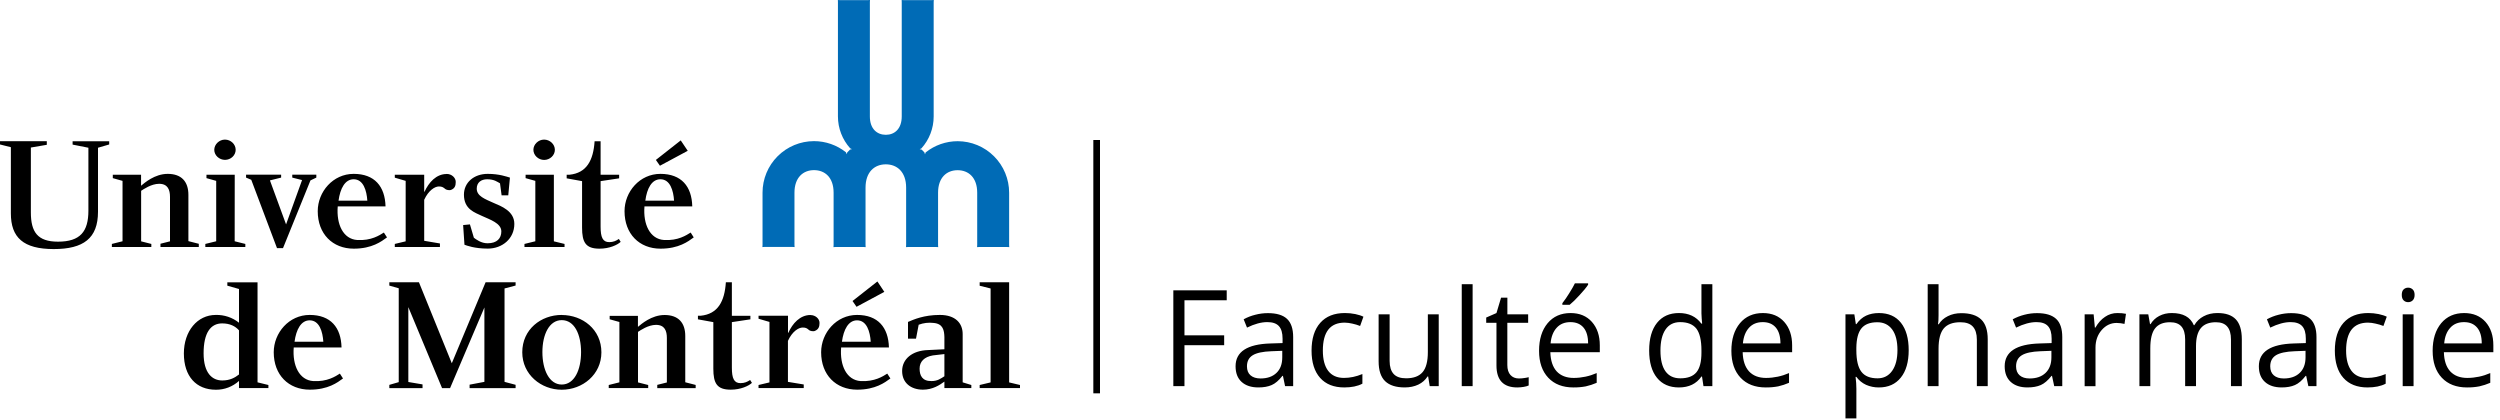<svg viewBox="0 0 375 63" fill="none" xmlns="http://www.w3.org/2000/svg">
<path d="M129.83 28.15V36.75L129.85 37.07L129.52 37.05H125.35L125.02 37.07L125.04 36.75V28.9C125.04 26.61 123.73 25.52 122.1 25.52C120.48 25.52 119.17 26.62 119.17 28.9V36.74L119.19 37.06L118.86 37.04H114.69L114.36 37.06L114.38 36.74V28.9C114.38 26.852 115.193 24.887 116.641 23.438C118.088 21.988 120.052 21.173 122.1 21.17C123.844 21.17 125.536 21.762 126.9 22.85L127 23.13L127.09 22.86C127.225 22.712 127.365 22.568 127.51 22.43L127.79 22.37L127.53 22.25C126.345 20.936 125.69 19.229 125.69 17.46V0.32L125.68 0L126 0.02H130.17L130.5 0L130.48 0.32V17.47C130.48 19.33 131.55 20.22 132.88 20.22C134.19 20.22 135.26 19.32 135.26 17.47V0.32L135.25 0L135.57 0.02H139.74L140.07 0L140.05 0.32V17.47C140.05 19.239 139.395 20.946 138.21 22.26L137.95 22.38L138.24 22.44L138.66 22.86L138.75 23.14L138.85 22.86C140.214 21.773 141.906 21.18 143.65 21.18C145.698 21.183 147.662 21.998 149.109 23.448C150.557 24.897 151.37 26.862 151.37 28.91V36.75L151.39 37.07L151.06 37.05H146.89L146.56 37.07L146.58 36.75V28.9C146.58 26.62 145.27 25.53 143.64 25.53C142.02 25.53 140.71 26.62 140.71 28.9V36.74L140.73 37.07L140.4 37.05H136.23L135.9 37.07L135.92 36.74V28.14C135.92 25.78 134.55 24.65 132.87 24.65C131.19 24.65 129.83 25.78 129.83 28.15V28.15Z" fill="#006BB6"/>
<path d="M35.85 56.17C35.24 56.65 34.49 57.07 33.34 57.07C31.83 57.07 30.54 55.97 30.54 52.99C30.54 49.93 31.59 48.51 33.32 48.51C34.48 48.51 35.29 48.92 35.85 49.55V56.17ZM35.85 58.21H40.26V57.75L38.63 57.35V42.35H34.1V42.85L35.85 43.35V48.41C34.861 47.62 33.625 47.206 32.36 47.24C29.61 47.24 27.58 49.66 27.58 53.02C27.58 56.46 29.44 58.46 32.38 58.46C33.661 58.472 34.9 58 35.85 57.14V58.21ZM77.34 42.34V42.83L75.68 43.27V57.28L77.34 57.72V58.22H70.44V57.7L72.66 57.28V46.12L67.51 58.22H66.31L61.25 46.07V57.3L63.38 57.66V58.22H58.4V57.73L59.81 57.32V43.24L58.4 42.84V42.34H62.84L67.77 54.49L72.84 42.34H77.34ZM84.26 48.02C86.16 48.02 87.16 50.14 87.16 52.82C87.16 55.48 86.16 57.68 84.26 57.68C82.39 57.68 81.36 55.48 81.36 52.82C81.36 50.17 82.39 48.02 84.26 48.02ZM84.26 47.24C81.14 47.24 78.34 49.41 78.34 52.84C78.34 56.19 81.17 58.46 84.26 58.46C87.38 58.46 90.21 56.19 90.21 52.85C90.21 49.41 87.38 47.25 84.26 47.25V47.24ZM141.66 56.44C141.1 56.8 140.61 57.16 139.74 57.16C138.32 57.19 137.94 56.31 137.94 55.29C137.94 54.24 138.64 53.53 139.94 53.31L141.66 53.11V56.44ZM141.66 50.56V52.39L139.2 52.51C136.81 52.58 135.32 53.87 135.32 55.65C135.32 57.45 136.66 58.45 138.44 58.45C139.91 58.45 140.96 57.75 141.66 57.24V58.21H145.7V57.75L144.4 57.35V50.1C144.4 48.51 143.34 47.24 140.98 47.24C138.57 47.24 137.05 47.93 136.2 48.29V50.8H137.4L137.8 48.71C138.511 48.442 139.276 48.35 140.03 48.44C141.47 48.56 141.63 49.56 141.66 50.56V50.56ZM153 57.75V58.21H146.95V57.75L148.59 57.36V43.27L146.95 42.86V42.34H151.37V57.36L153 57.75ZM13.26 22.16L10.89 21.69V21.19H16.38V21.67L14.7 22.16V31.76C14.7 35.75 12.52 37.36 8.06 37.36C3.49 37.36 1.63 35.62 1.63 32.01V22.08L0 21.67V21.18H7.02V21.72L4.63 22.13V31.86C4.63 34.8 5.63 36.25 8.7 36.25C12.03 36.25 13.26 34.75 13.26 31.59V22.16V22.16ZM22.7 36.59V37.05H16.78V36.59L18.38 36.19V27.13L16.92 26.72V26.21H21.16V27.86C21.66 27.45 23.19 26.08 25.16 26.08C27.21 26.08 28.26 27.23 28.26 29.23V36.17L29.82 36.57V37.05H24.07V36.56L25.5 36.2V29.54C25.5 28.5 25.19 27.57 23.87 27.57C22.7 27.57 21.51 28.4 21.17 28.62V36.2L22.7 36.59ZM35.2 36.19L36.8 36.59V37.05H30.8V36.59L32.43 36.19V27.13L30.97 26.72V26.21H35.21L35.2 36.19ZM35.35 22.47C35.35 23.3 34.62 23.98 33.75 23.98C32.89 23.98 32.14 23.3 32.14 22.48C32.14 21.65 32.89 20.94 33.74 20.94C34.62 20.94 35.35 21.64 35.35 22.47V22.47ZM83.08 36.2L84.68 36.59V37.05H78.67V36.59L80.3 36.19V27.13L78.84 26.72V26.21H83.08V36.2ZM83.23 22.47C83.23 23.3 82.49 23.99 81.62 23.99C80.76 23.99 80.01 23.3 80.01 22.47C80.01 21.65 80.76 20.94 81.61 20.94C82.49 20.94 83.23 21.64 83.23 22.47ZM37.69 26.97L36.91 26.64V26.2H42.17V26.64L40.49 27.06L42.91 33.66L45.31 27.01L43.84 26.64V26.2H47.45V26.64L46.57 27.06L42.45 37.22H41.55L37.69 26.97ZM55.1 30.1H50.78C51.03 28.25 51.76 26.89 53.05 26.89C54.51 26.89 55 28.59 55.1 30.1ZM50.66 30.96H57.83C57.75 27.96 56.19 26.08 53.05 26.08C49.95 26.08 47.66 28.76 47.66 31.68C47.66 35.08 49.88 37.3 53.07 37.3C55.8 37.3 57.22 36.22 58.05 35.61L57.58 34.88C56.95 35.28 55.68 36.13 53.58 36C51.48 35.86 50.44 33.66 50.66 30.96V30.96ZM76.49 26.64L76.24 29.3H75.24L75 27.5C74.63 27.3 74.15 26.89 73.07 26.89C72.2 26.89 71.51 27.35 71.51 28.3C71.51 29.42 72.76 29.86 74 30.42C75.2 30.93 77.15 31.66 77.15 33.59C77.15 35.79 75.35 37.29 73.17 37.29C71.17 37.29 70 36.83 69.67 36.71L69.47 33.76L70.49 33.66L71.08 35.66C71.37 35.88 72.18 36.51 73.15 36.49C74.54 36.49 75.2 35.76 75.2 34.71C75.2 33.47 73.46 32.93 72.32 32.4C71.25 31.88 69.59 31.42 69.59 29.2C69.59 27.37 71.1 26.08 73.15 26.08C74.9 26.08 76 26.5 76.49 26.64V26.64ZM103.16 22.62L102.11 21.06L98.38 23.99L98.99 24.86L103.16 22.62ZM101.11 30.1H96.8C97.04 28.25 97.77 26.89 99.06 26.89C100.53 26.89 101.01 28.59 101.11 30.1V30.1ZM96.67 30.96H103.84C103.77 27.96 102.21 26.08 99.06 26.08C95.96 26.08 93.68 28.76 93.68 31.68C93.68 35.08 95.89 37.3 99.08 37.3C101.82 37.3 103.23 36.22 104.06 35.61L103.6 34.88C102.96 35.28 101.7 36.13 99.6 36C97.5 35.86 96.45 33.66 96.67 30.96V30.96ZM67 26.1C65.44 26.1 64.32 27.35 63.68 28.76H63.63V26.21H59.22V26.65L60.85 27.13V36.2L59.22 36.59V37.05H65.99V36.52L63.63 36.12V29.97C64.28 28.55 65.23 27.97 65.83 27.97C66.29 27.97 66.46 28.07 66.82 28.37C66.94 28.47 67.41 28.6 67.69 28.47C68.22 28.25 68.36 27.86 68.36 27.29C68.36 26.66 67.76 26.09 67 26.09V26.1ZM97.23 57.75V58.21H91.31V57.75L92.91 57.35V48.3L91.45 47.89V47.38H95.69V49.03C96.19 48.62 97.72 47.25 99.69 47.25C101.74 47.25 102.79 48.4 102.79 50.4V57.34L104.35 57.74V58.22H98.59V57.73L100.03 57.37V50.7C100.03 49.65 99.72 48.73 98.4 48.73C97.23 48.73 96.04 49.56 95.7 49.78V57.36L97.23 57.75ZM121.57 47.25C120.01 47.25 118.88 48.51 118.25 49.92H118.2V47.36H113.78V47.81L115.42 48.29V57.36L113.78 57.75V58.21H120.56V57.67L118.19 57.28V51.13C118.84 49.7 119.79 49.13 120.4 49.13C120.86 49.13 121.03 49.22 121.38 49.53C121.51 49.63 121.98 49.76 122.25 49.63C122.78 49.4 122.93 49.01 122.93 48.44C122.93 47.82 122.33 47.26 121.57 47.26V47.25ZM92.83 35.84C92.42 36.12 92 36.32 91.39 36.32C90.41 36.32 90.09 35.6 90.09 34V27.17L92.87 26.75V26.21H90.09V21.19H89.19C89 24.07 87.99 25.95 85.42 26.21H85V26.75L87.31 27.17V34.14C87.31 36.35 87.85 37.3 89.92 37.3C91.42 37.3 92.61 36.74 93.1 36.28L92.83 35.84ZM112.52 57C112.11 57.27 111.69 57.47 111.07 57.47C110.1 57.47 109.78 56.75 109.78 55.15V48.32L112.56 47.9V47.37H109.78V42.34H108.88C108.69 45.22 107.68 47.1 105.11 47.36H104.69V47.9L107 48.32V55.29C107 57.5 107.54 58.45 109.61 58.45C111.11 58.45 112.3 57.89 112.79 57.43L112.52 57ZM48.5 51.26H44.18C44.43 49.41 45.16 48.05 46.45 48.05C47.91 48.05 48.4 49.75 48.5 51.26ZM44.06 52.12H51.23C51.16 49.12 49.6 47.24 46.45 47.24C43.35 47.24 41.06 49.92 41.06 52.84C41.06 56.24 43.28 58.45 46.48 58.45C49.21 58.45 50.62 57.38 51.45 56.77L50.98 56.04C50.35 56.44 49.08 57.29 46.98 57.16C44.89 57.02 43.84 54.82 44.06 52.12ZM130.61 51.26H126.29C126.54 49.41 127.27 48.05 128.56 48.05C130.02 48.05 130.51 49.75 130.61 51.26V51.26ZM132.65 43.78L131.61 42.22L127.88 45.15L128.48 46.02L132.65 43.78ZM126.17 52.12H133.34C133.26 49.12 131.7 47.24 128.56 47.24C125.46 47.24 123.17 49.92 123.17 52.84C123.17 56.24 125.39 58.45 128.58 58.45C131.31 58.45 132.73 57.38 133.56 56.77L133.09 56.04C132.46 56.44 131.19 57.28 129.09 57.16C126.99 57.02 125.95 54.82 126.17 52.12Z" fill="black"/>
<path d="M177.67 57.92H176V43.554H184.007V45.042H177.67V50.296H183.625V51.775H177.67V57.92ZM192.761 57.92L192.442 56.381H192.363C191.826 57.065 191.291 57.527 190.756 57.756C190.22 57.994 189.553 58.115 188.755 58.115C187.69 58.115 186.852 57.84 186.242 57.287C185.638 56.734 185.336 55.961 185.336 54.938C185.336 52.768 187.074 51.626 190.551 51.52L192.385 51.462V50.795C192.385 49.943 192.203 49.322 191.838 48.92C191.474 48.517 190.893 48.316 190.094 48.316C189.194 48.316 188.18 48.587 187.051 49.141L186.549 47.893C187.098 47.591 187.685 47.364 188.293 47.214C188.912 47.05 189.55 46.968 190.191 46.97C191.473 46.97 192.431 47.253 193.046 47.824C193.661 48.393 193.975 49.31 193.975 50.565V57.917H192.761V57.92ZM189.079 56.77C190.093 56.77 190.892 56.492 191.473 55.932C192.054 55.379 192.339 54.6 192.339 53.597V52.622L190.709 52.685C189.409 52.731 188.475 52.936 187.905 53.289C187.329 53.645 187.044 54.201 187.044 54.953C187.044 55.545 187.222 55.99 187.58 56.299C187.938 56.61 188.435 56.77 189.079 56.77V56.77ZM201.64 58.116C200.078 58.116 198.869 57.637 198.016 56.678C197.161 55.715 196.733 54.354 196.733 52.599C196.733 50.797 197.167 49.408 198.038 48.426C198.905 47.447 200.136 46.955 201.743 46.955C202.265 46.955 202.787 47.008 203.299 47.111C203.818 47.224 204.222 47.355 204.513 47.507L204.017 48.895C203.634 48.745 203.239 48.624 202.837 48.54C202.467 48.453 202.089 48.405 201.709 48.394C199.521 48.394 198.427 49.79 198.427 52.582C198.427 53.902 198.689 54.917 199.224 55.624C199.76 56.331 200.552 56.687 201.595 56.687C202.495 56.687 203.419 56.497 204.359 56.105V57.552C203.635 57.934 202.734 58.116 201.64 58.116V58.116ZM208.444 47.151V54.136C208.444 55.015 208.649 55.663 209.048 56.097C209.447 56.532 210.074 56.745 210.917 56.745C212.046 56.745 212.872 56.433 213.392 55.819C213.915 55.206 214.177 54.204 214.177 52.803V47.145H215.809V57.916H214.456L214.224 56.471H214.132C213.802 57 213.334 57.408 212.741 57.693C212.148 57.971 211.475 58.115 210.712 58.115C209.401 58.115 208.421 57.801 207.772 57.178C207.123 56.555 206.793 55.559 206.793 54.193V47.15H208.444V47.151ZM220.893 57.92H219.262V42.632H220.893V57.92ZM227.833 56.77C228.118 56.77 228.403 56.749 228.665 56.703C228.88 56.676 229.094 56.635 229.304 56.578V57.82C229.132 57.906 228.87 57.979 228.529 58.037C228.219 58.088 227.907 58.113 227.593 58.117C225.513 58.117 224.47 57.022 224.47 54.822V48.418H222.931V47.631L224.47 46.959L225.159 44.655H226.106V47.152H229.223V48.418H226.1V54.753C226.1 55.403 226.258 55.905 226.567 56.247C226.876 56.592 227.296 56.77 227.833 56.77V56.77ZM236.005 58.116C234.415 58.116 233.155 57.632 232.243 56.663C231.321 55.687 230.858 54.343 230.858 52.622C230.858 50.893 231.286 49.511 232.141 48.484C232.996 47.463 234.147 46.958 235.582 46.958C236.934 46.958 238 47.401 238.785 48.285C239.572 49.175 239.971 50.343 239.971 51.802V52.827H232.551C232.586 54.092 232.905 55.049 233.508 55.711C234.113 56.359 234.967 56.69 236.067 56.69C237.251 56.684 238.421 56.436 239.505 55.961V57.42C238.977 57.65 238.429 57.828 237.868 57.955C237.254 58.071 236.63 58.123 236.005 58.116V58.116ZM235.567 48.319C234.7 48.319 234.01 48.597 233.497 49.169C232.985 49.731 232.677 50.509 232.587 51.505H238.216C238.216 50.478 237.989 49.691 237.532 49.144C237.071 48.593 236.416 48.319 235.567 48.319ZM234.354 45.481C234.722 45.008 235.062 44.515 235.374 44.004C235.739 43.428 236.03 42.926 236.235 42.498H238.217V42.705C237.934 43.137 237.5 43.662 236.93 44.273C236.36 44.901 235.869 45.377 235.448 45.721H234.354V45.481ZM255.302 56.475H255.216C254.464 57.57 253.335 58.117 251.837 58.117C250.429 58.117 249.329 57.638 248.548 56.67C247.769 55.713 247.374 54.344 247.374 52.566C247.374 50.79 247.769 49.409 248.554 48.427C249.341 47.448 250.435 46.956 251.837 46.956C253.296 46.956 254.417 47.477 255.198 48.54H255.323L255.255 47.767L255.216 47.013V42.632H256.852V57.921H255.52L255.302 56.475ZM252.042 56.748C253.159 56.748 253.962 56.445 254.464 55.842C254.966 55.238 255.216 54.258 255.216 52.907V52.565C255.216 51.039 254.96 49.95 254.458 49.294C253.946 48.648 253.136 48.319 252.019 48.319C251.062 48.319 250.333 48.688 249.826 49.429C249.318 50.175 249.068 51.23 249.068 52.585C249.068 53.952 249.318 54.995 249.82 55.694C250.328 56.401 251.067 56.748 252.042 56.748V56.748ZM264.854 58.116C263.264 58.116 262.004 57.632 261.092 56.663C260.17 55.687 259.707 54.343 259.707 52.622C259.707 50.893 260.135 49.511 260.99 48.484C261.844 47.463 262.996 46.958 264.431 46.958C265.783 46.958 266.847 47.401 267.634 48.285C268.421 49.175 268.82 50.343 268.82 51.802V52.827H261.4C261.433 54.092 261.754 55.049 262.357 55.711C262.961 56.359 263.816 56.69 264.916 56.69C266.1 56.684 267.27 56.436 268.354 55.961V57.42C267.828 57.65 267.282 57.828 266.723 57.955C266.106 58.071 265.48 58.123 264.854 58.116V58.116ZM264.415 48.319C263.55 48.319 262.86 48.597 262.347 49.169C261.835 49.731 261.527 50.509 261.435 51.505H267.066C267.066 50.478 266.837 49.691 266.382 49.144C265.919 48.593 265.265 48.319 264.415 48.319ZM281.835 58.116C281.175 58.124 280.521 57.991 279.915 57.728C279.332 57.462 278.829 57.05 278.456 56.532H278.337C278.417 57.159 278.456 57.761 278.456 58.321V62.755H276.821V47.151H278.153L278.376 48.622H278.456C278.872 48.034 279.362 47.605 279.921 47.345C280.48 47.085 281.118 46.958 281.835 46.958C283.261 46.958 284.366 47.44 285.142 48.417C285.917 49.396 286.304 50.768 286.304 52.525C286.304 54.291 285.911 55.664 285.118 56.644C284.333 57.625 283.237 58.116 281.835 58.116ZM281.599 48.337C280.499 48.337 279.706 48.648 279.216 49.255C278.72 49.863 278.47 50.833 278.452 52.167V52.525C278.452 54.035 278.708 55.117 279.216 55.773C279.718 56.427 280.527 56.749 281.638 56.749C282.568 56.749 283.296 56.372 283.827 55.62C284.356 54.868 284.618 53.831 284.618 52.509C284.618 51.163 284.356 50.141 283.827 49.419C283.294 48.701 282.556 48.337 281.599 48.337V48.337ZM296.529 57.92V50.951C296.529 50.073 296.324 49.419 295.924 48.985C295.526 48.55 294.899 48.335 294.049 48.335C292.916 48.335 292.09 48.647 291.57 49.259C291.047 49.874 290.783 50.893 290.783 52.29V57.92H289.154V42.632H290.783V47.259C290.783 47.819 290.762 48.28 290.705 48.644H290.807C291.127 48.124 291.582 47.72 292.174 47.425C292.768 47.122 293.445 46.975 294.203 46.975C295.525 46.975 296.512 47.288 297.168 47.913C297.828 48.54 298.158 49.529 298.158 50.892V57.915H296.529V57.92ZM308.133 57.92L307.801 56.381H307.727C307.186 57.065 306.651 57.527 306.122 57.756C305.585 57.994 304.919 58.115 304.12 58.115C303.056 58.115 302.218 57.84 301.612 57.287C301.008 56.734 300.702 55.961 300.702 54.938C300.702 52.768 302.444 51.626 305.921 51.52L307.745 51.462V50.795C307.745 49.943 307.563 49.322 307.198 48.92C306.839 48.517 306.259 48.316 305.46 48.316C304.565 48.316 303.546 48.587 302.411 49.141L301.909 47.893C302.46 47.595 303.046 47.368 303.653 47.214C304.275 47.05 304.915 46.968 305.557 46.97C306.844 46.97 307.789 47.253 308.412 47.824C309.033 48.393 309.34 49.31 309.34 50.565V57.917H308.133V57.92ZM304.445 56.77C305.459 56.77 306.258 56.492 306.838 55.932C307.414 55.379 307.711 54.6 307.711 53.597V52.622L306.074 52.685C304.781 52.731 303.845 52.936 303.271 53.289C302.695 53.645 302.41 54.201 302.41 54.953C302.41 55.545 302.592 55.99 302.945 56.299C303.306 56.612 303.801 56.77 304.445 56.77V56.77ZM317.615 46.958C318.088 46.958 318.515 46.991 318.896 47.071L318.675 48.587C318.286 48.495 317.889 48.446 317.489 48.441C316.622 48.441 315.876 48.795 315.255 49.504C314.64 50.209 314.325 51.094 314.325 52.149V57.926H312.696V47.151H314.046L314.23 49.144H314.31C314.708 48.444 315.187 47.903 315.757 47.527C316.301 47.147 316.951 46.948 317.615 46.958V46.958ZM334.645 57.92V50.911C334.645 50.057 334.457 49.413 334.086 48.985C333.721 48.55 333.15 48.335 332.381 48.335C331.361 48.335 330.615 48.632 330.131 49.214C329.647 49.794 329.401 50.694 329.401 51.903V57.92H327.772V50.911C327.772 50.057 327.588 49.413 327.225 48.985C326.854 48.55 326.278 48.335 325.502 48.335C324.477 48.335 323.736 48.647 323.258 49.259C322.779 49.868 322.545 50.872 322.545 52.272V57.921H320.914V47.151H322.242L322.504 48.622H322.584C322.893 48.099 323.344 47.673 323.885 47.394C324.444 47.098 325.071 46.956 325.766 46.956C327.452 46.956 328.551 47.56 329.071 48.776H329.15C329.477 48.208 329.961 47.745 330.542 47.442C331.157 47.111 331.848 46.956 332.628 46.956C333.848 46.956 334.759 47.264 335.361 47.891C335.966 48.518 336.273 49.521 336.273 50.895V57.921H334.644L334.645 57.92ZM346.252 57.92L345.929 56.381H345.849C345.314 57.065 344.779 57.527 344.243 57.756C343.714 57.994 343.048 58.115 342.249 58.115C341.18 58.115 340.348 57.84 339.741 57.287C339.132 56.734 338.829 55.961 338.829 54.938C338.829 52.768 340.566 51.626 344.05 51.52L345.874 51.462V50.795C345.874 49.943 345.689 49.322 345.327 48.92C344.962 48.517 344.38 48.316 343.583 48.316C342.687 48.316 341.673 48.587 340.54 49.141L340.038 47.893C340.588 47.593 341.174 47.366 341.782 47.214C342.402 47.05 343.042 46.968 343.683 46.97C344.965 46.97 345.916 47.253 346.534 47.824C347.154 48.393 347.471 49.31 347.471 50.565V57.917H346.254L346.252 57.92ZM342.563 56.77C343.584 56.77 344.381 56.492 344.959 55.932C345.541 55.379 345.83 54.6 345.83 53.597V52.622L344.201 52.685C342.908 52.731 341.967 52.936 341.388 53.289C340.821 53.645 340.534 54.201 340.534 54.953C340.534 55.545 340.716 55.99 341.069 56.299C341.424 56.61 341.929 56.77 342.563 56.77V56.77ZM355.127 58.116C353.564 58.116 352.356 57.637 351.502 56.678C350.648 55.715 350.226 54.354 350.226 52.599C350.226 50.797 350.661 49.408 351.525 48.426C352.392 47.447 353.632 46.955 355.236 46.955C355.757 46.955 356.267 47.008 356.794 47.111C357.307 47.224 357.717 47.355 358.014 47.507L357.512 48.895C357.126 48.745 356.731 48.624 356.325 48.54C355.955 48.452 355.578 48.403 355.197 48.394C353.009 48.394 351.915 49.79 351.915 52.582C351.915 53.902 352.187 54.917 352.719 55.624C353.249 56.331 354.04 56.687 355.089 56.687C355.985 56.687 356.906 56.497 357.854 56.105V57.552C357.133 57.934 356.223 58.116 355.127 58.116V58.116ZM360.267 44.233C360.267 43.855 360.359 43.583 360.54 43.413C360.726 43.238 360.974 43.142 361.228 43.15C361.48 43.146 361.724 43.245 361.907 43.419C362.095 43.595 362.191 43.868 362.191 44.233C362.191 44.596 362.093 44.872 361.907 45.052C361.726 45.23 361.482 45.327 361.228 45.323C360.97 45.332 360.722 45.234 360.54 45.052C360.355 44.872 360.267 44.597 360.267 44.233ZM362.034 57.92H360.403V47.151H362.034V57.92ZM370.047 58.116C368.451 58.116 367.195 57.632 366.276 56.663C365.352 55.687 364.897 54.343 364.897 52.622C364.897 50.893 365.328 49.511 366.176 48.484C367.03 47.463 368.178 46.958 369.625 46.958C370.969 46.958 372.041 47.401 372.828 48.285C373.611 49.175 374.002 50.343 374.002 51.802V52.827H366.582C366.615 54.092 366.936 55.049 367.539 55.711C368.146 56.359 368.998 56.69 370.102 56.69C371.288 56.684 372.457 56.436 373.541 55.961V57.42C373.012 57.65 372.461 57.828 371.898 57.955C371.287 58.071 370.668 58.123 370.047 58.116V58.116ZM369.603 48.319C368.736 48.319 368.043 48.597 367.537 49.169C367.016 49.731 366.717 50.509 366.631 51.505H372.262C372.262 50.478 372.031 49.691 371.57 49.144C371.103 48.593 370.458 48.319 369.603 48.319V48.319Z" fill="black"/>
<rect x="164" y="21" width="1" height="38" fill="black"/>
</svg>
